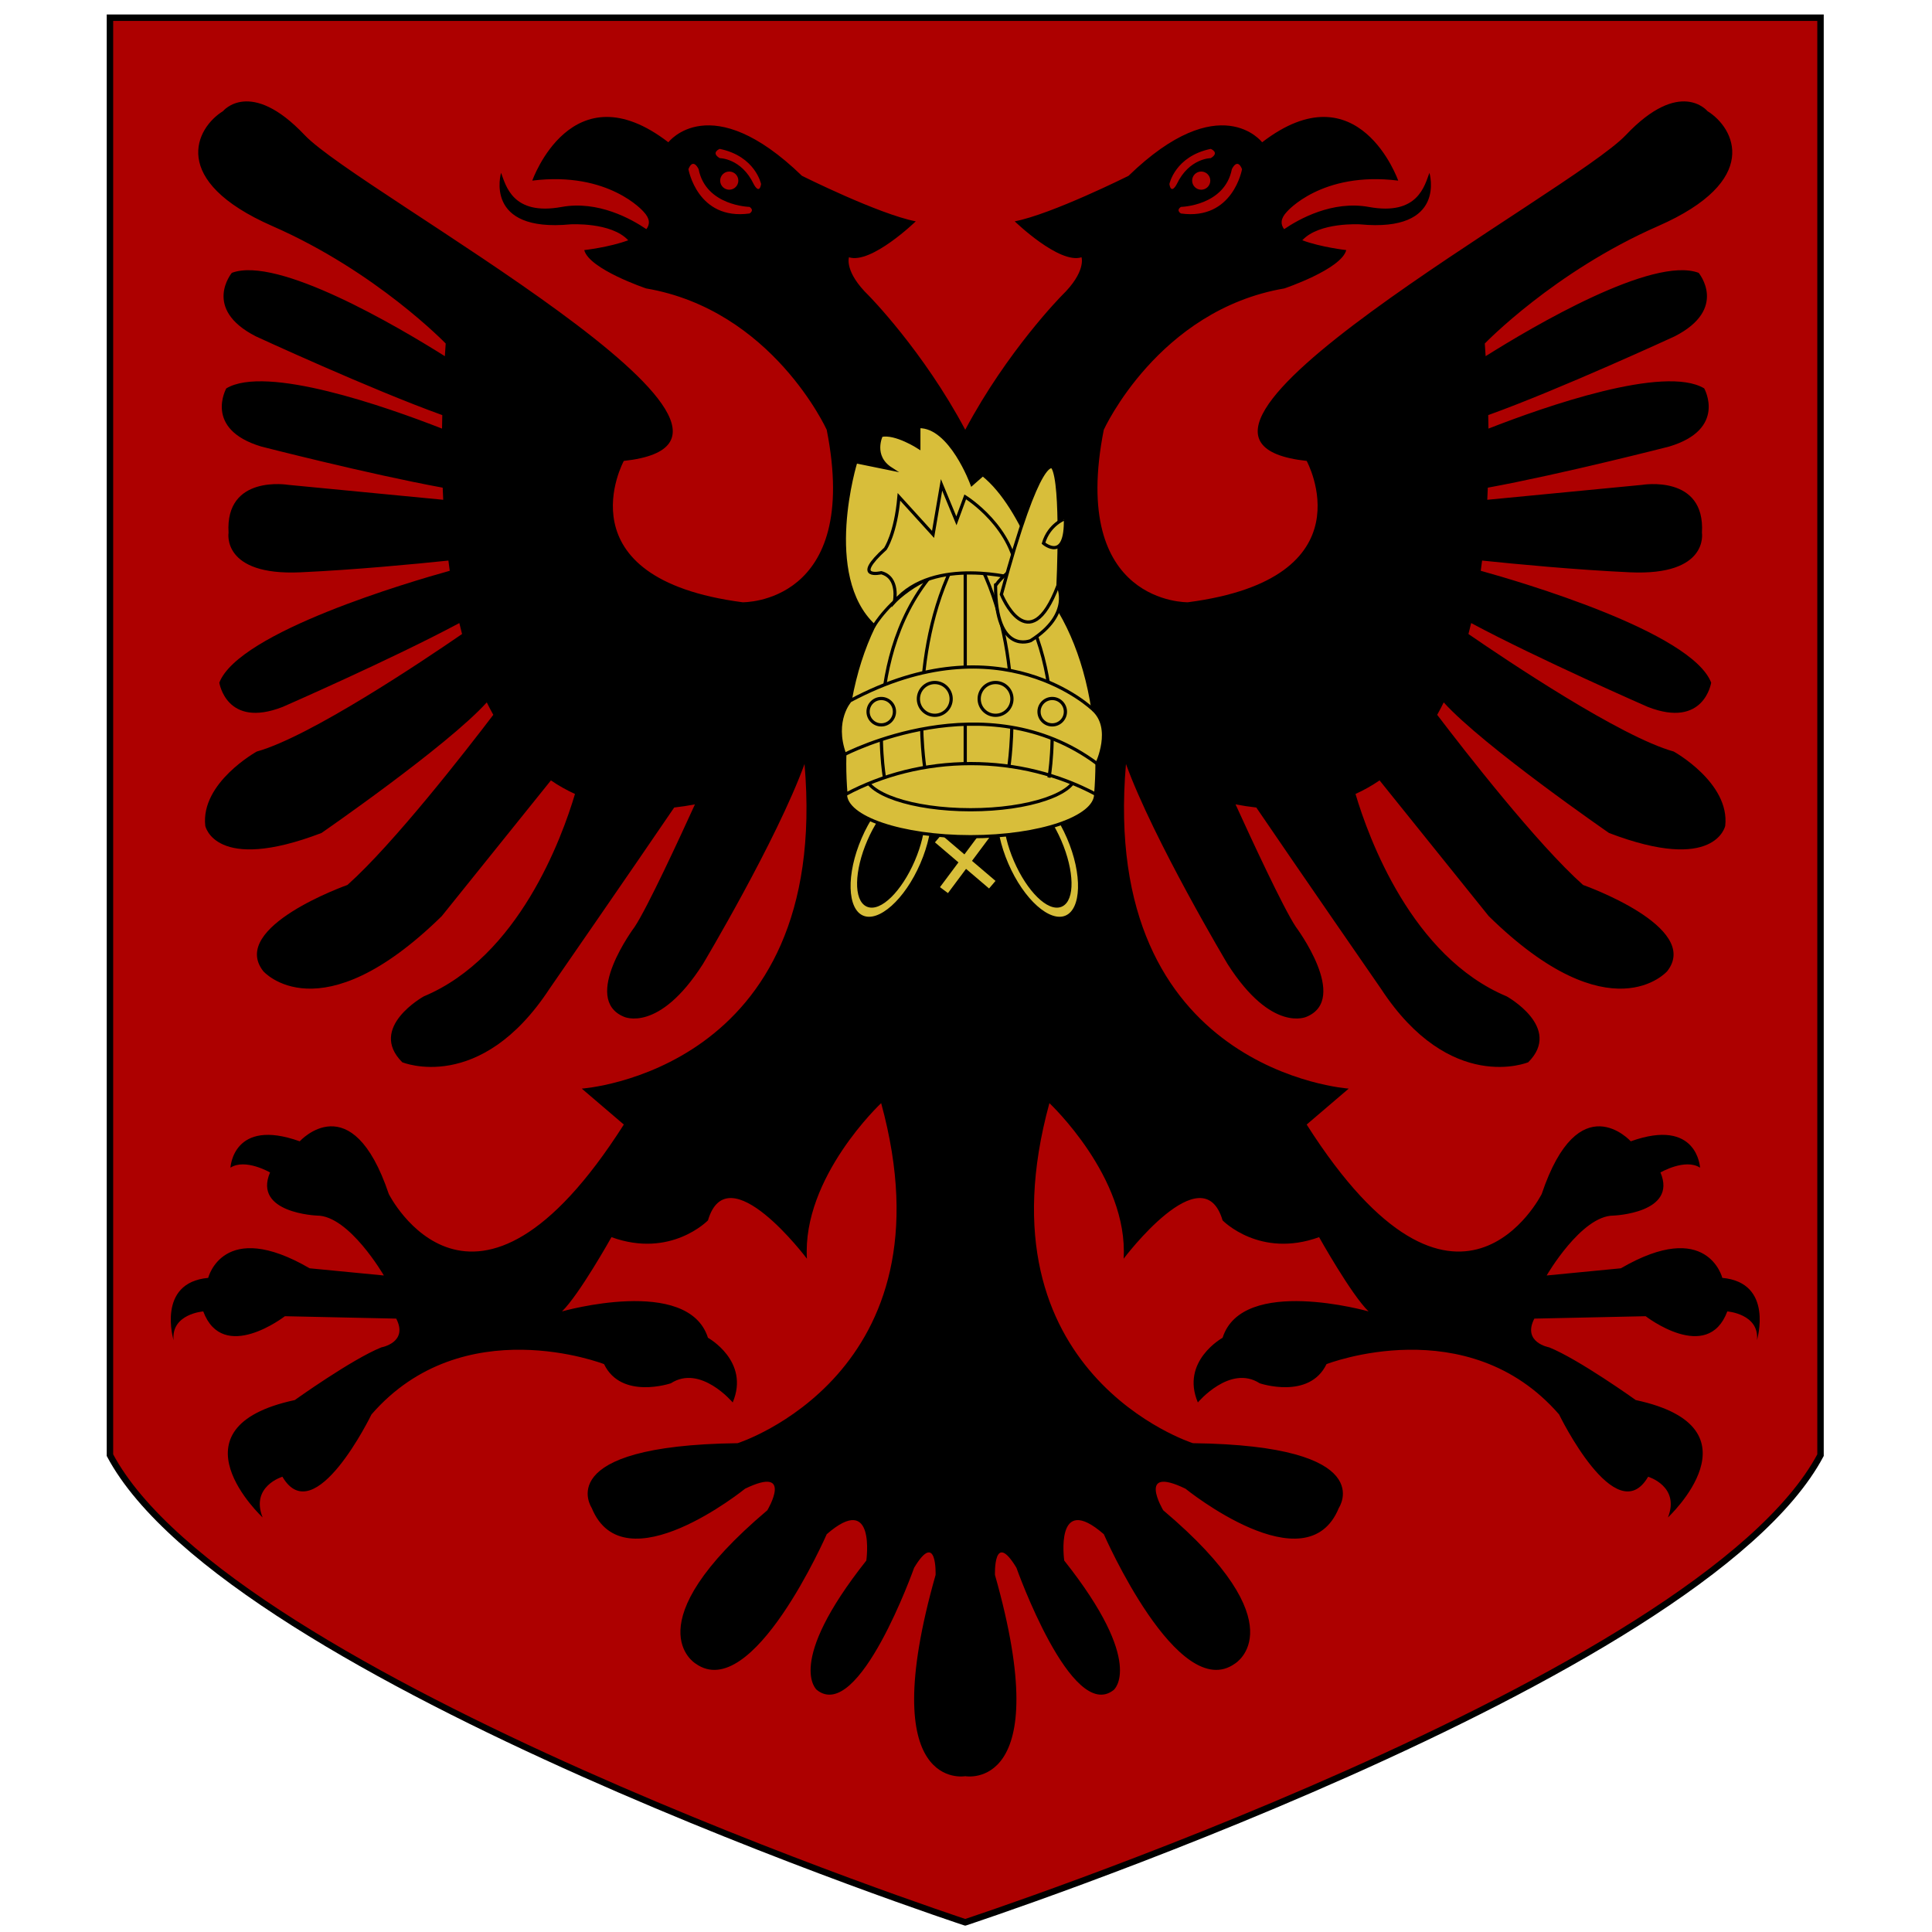 <?xml version="1.0" encoding="utf-8"?>
<!-- Generator: Adobe Illustrator 16.0.0, SVG Export Plug-In . SVG Version: 6.00 Build 0)  -->
<!DOCTYPE svg PUBLIC "-//W3C//DTD SVG 1.1//EN" "http://www.w3.org/Graphics/SVG/1.1/DTD/svg11.dtd">
<svg version="1.1" id="Layer_1" xmlns="http://www.w3.org/2000/svg" xmlns:xlink="http://www.w3.org/1999/xlink" x="0px" y="0px"
	 width="600px" height="600px" viewBox="0 0 600 600" enable-background="new 0 0 600 600" xml:space="preserve">
<path fill="#AD0000" stroke="#000000" stroke-width="2" stroke-miterlimit="10" d="M299.762,5.5L299.762,5.5H34.146v446.415
	C71.342,521.844,299.698,596.979,299.761,597l0,0l0,0h0.001l0,0c0.063-0.021,228.42-75.156,265.615-145.085V5.5H299.762z"/>
<path d="M534.878,396.857c0,0-4.609-18.601-31.502-2.977l-23.05,2.232c0,0,10.756-18.601,20.745-18.601
	c0,0,19.977-0.744,14.599-13.393c0,0,7.683-4.464,12.294-1.488c0,0-0.769-15.624-21.515-8.184c0,0-16.134-17.857-27.661,16.368
	c0,0-26.123,52.082-72.992-21.577l13.061-11.16c0,0-77.393-5.199-69.18-100.81c8.652,23.769,31.557,62.121,31.557,62.121
	c13.765,21.577,24.554,16.369,24.554,16.369c13.392-5.58-3.349-27.901-3.349-27.901c-3.937-5.903-14.029-27.732-18.729-38.05
	c2.104,0.402,4.258,0.735,6.445,0.978c12.635,18.583,38.696,56.252,38.696,56.252c21.577,32.944,45.758,22.856,45.758,22.856
	c10.788-10.788-6.696-20.46-6.696-20.46c-29.456-12.323-42.878-49.158-46.949-62.859c2.541-1.154,5.039-2.545,7.472-4.215
	l33.897,42.149c37.945,37.202,55.43,17.113,55.43,17.113c10.788-13.765-26.131-26.785-26.131-26.785
	c-14.36-12.802-36.875-41.769-45.302-52.838c0.693-1.239,1.369-2.526,2.026-3.862c12.311,13.609,51.34,40.56,51.34,40.56
	c33.109,12.648,36.086-2.232,36.086-2.232c1.487-13.393-15.997-23.065-15.997-23.065c-16.473-4.576-51.625-28.151-63.751-36.494
	c0.29-1.116,0.573-2.246,0.844-3.405c20.829,11.156,54.856,26.037,54.856,26.037c17.514,6.836,19.685-7.529,19.685-7.529
	c-6.08-15.8-59.614-31.431-71.561-34.742c0.145-1.044,0.284-2.101,0.417-3.174c10.207,1.065,29.106,2.882,45.955,3.647
	c24.553,1.116,22.32-12.276,22.32-12.276c1.116-18.229-18.601-14.88-18.601-14.88l-48.065,4.631
	c0.062-1.238,0.116-2.492,0.165-3.761c23.246-4.267,56.342-12.775,56.342-12.775c18.007-5.407,10.862-18.058,10.862-18.058
	c-12.337-7.389-49.48,5.638-67,12.49c-0.021-1.383-0.045-2.781-0.078-4.195c22.076-7.924,57.915-24.462,57.915-24.462
	c16.74-8.557,7.439-19.717,7.439-19.717c-14.221-5.333-51.539,16.69-66.156,25.885c-0.082-1.303-0.165-2.61-0.258-3.936
	c0,0,21.515-22.321,53.785-36.457c32.271-14.137,23.818-30.505,15.367-35.713c0,0-8.451-10.417-25.355,7.44
	c-16.904,17.857-160.587,94.491-99.117,101.188c0,0,19.977,36.458-36.882,43.897c0,0-36.882,0.744-26.124-53.57
	c0,0,16.905-37.201,56.09-43.897c0,0,17.672-5.952,19.209-11.904c0,0-7.778-0.863-13.653-3.049
	c5.256-5.696,17.905-4.949,17.905-4.949c27.157,2.604,21.577-15.997,21.577-15.997c-1.488,3.906-3.534,13.393-18.786,10.602
	c-11.335-2.074-21.734,3.757-26.333,6.893c-1.157-1.492-1.164-3.278,0.85-5.404c0,0,10.757-12.648,34.575-9.672
	c0,0-12.292-34.969-42.26-11.904c0,0-13.061-17.113-41.491,10.416c0,0-23.817,11.905-35.344,14.137c0,0,13.831,13.393,20.746,11.16
	c0,0,1.537,4.464-6.147,11.905c0,0-16.903,17.112-29.965,41.665c-13.062-24.553-29.965-41.665-29.965-41.665
	c-7.684-7.44-6.147-11.905-6.147-11.905c6.916,2.232,20.746-11.16,20.746-11.16c-11.525-2.232-35.344-14.137-35.344-14.137
	c-28.429-27.529-41.491-10.416-41.491-10.416c-29.966-23.065-42.259,11.904-42.259,11.904c23.818-2.976,34.575,9.672,34.575,9.672
	c2.014,2.126,2.007,3.913,0.85,5.404c-4.6-3.135-14.998-8.966-26.332-6.893c-15.252,2.791-17.299-6.696-18.787-10.602
	c0,0-5.58,18.601,21.577,15.997c0,0,12.649-0.747,17.906,4.949c-5.875,2.186-13.654,3.049-13.654,3.049
	c1.537,5.952,19.209,11.904,19.209,11.904c39.186,6.696,56.089,43.897,56.089,43.897c10.757,54.314-26.124,53.57-26.124,53.57
	c-56.858-7.44-36.882-43.897-36.882-43.897c61.469-6.696-82.213-83.331-99.117-101.188c-16.903-17.856-25.356-7.44-25.356-7.44
	c-8.452,5.208-16.903,21.577,15.368,35.713c32.271,14.136,53.785,36.457,53.785,36.457c-0.093,1.326-0.177,2.633-0.258,3.936
	c-14.617-9.194-51.935-31.218-66.157-25.885c0,0-9.3,11.16,7.44,19.717c0,0,35.839,16.539,57.915,24.462
	c-0.034,1.414-0.059,2.812-0.078,4.195c-17.52-6.853-54.663-19.879-67.001-12.49c0,0-7.143,12.651,10.863,18.058
	c0,0,33.097,8.508,56.342,12.775c0.048,1.269,0.104,2.522,0.165,3.761l-48.065-4.631c0,0-19.717-3.348-18.601,14.88
	c0,0-2.232,13.393,22.321,12.276c16.846-0.766,35.747-2.582,45.954-3.647c0.133,1.073,0.272,2.13,0.417,3.174
	c-11.946,3.311-65.48,18.941-71.561,34.742c0,0,2.169,14.365,19.683,7.529c0,0,34.028-14.881,54.857-26.037
	c0.271,1.159,0.554,2.289,0.844,3.405c-12.126,8.343-47.277,31.917-63.75,36.494c0,0-17.485,9.672-15.997,23.065
	c0,0,2.976,14.88,36.085,2.232c0,0,39.028-26.951,51.34-40.56c0.658,1.336,1.333,2.624,2.026,3.862
	c-8.427,11.069-30.941,40.036-45.302,52.838c0,0-36.918,13.021-26.13,26.785c0,0,17.485,20.089,55.43-17.113l33.896-42.149
	c2.431,1.67,4.93,3.062,7.472,4.215c-4.072,13.701-17.495,50.536-46.949,62.859c0,0-17.484,9.672-6.696,20.46
	c0,0,24.181,10.088,45.758-22.856c0,0,26.06-37.67,38.696-56.252c2.188-0.243,4.341-0.576,6.444-0.978
	c-4.699,10.317-14.792,32.146-18.727,38.05c0,0-16.741,22.321-3.348,27.901c0,0,10.788,5.208,24.553-16.369
	c0,0,22.905-38.353,31.556-62.121c8.213,95.611-69.18,100.81-69.18,100.81l13.062,11.16c-46.869,73.659-72.993,21.577-72.993,21.577
	c-11.526-34.226-27.661-16.368-27.661-16.368c-20.746-7.44-21.514,8.184-21.514,8.184c4.61-2.976,12.293,1.488,12.293,1.488
	c-5.378,12.648,14.6,13.393,14.6,13.393c9.988,0,20.746,18.601,20.746,18.601l-23.051-2.232
	c-26.893-15.624-31.502,2.977-31.502,2.977c-16.135,1.488-10.756,19.345-10.756,19.345c-0.769-8.185,9.22-8.929,9.22-8.929
	c6.146,16.369,25.355,1.488,25.355,1.488l34.576,0.744c3.841,7.44-4.61,8.928-4.61,8.928c-9.22,3.721-26.893,16.369-26.893,16.369
	c-39.991,8.579-9.988,36.457-9.988,36.457c-3.841-9.672,6.147-12.648,6.147-12.648c9.988,17.112,27.661-19.345,27.661-19.345
	c28.429-32.737,72.226-15.624,72.226-15.624c5.378,11.16,20.746,5.952,20.746,5.952c9.22-5.952,19.208,5.952,19.208,5.952
	c5.434-12.841-7.684-20.089-7.684-20.089c-6.147-19.345-45.333-8.185-45.333-8.185c5.379-5.208,15.367-23.064,15.367-23.064
	c18.441,6.696,29.966-5.208,29.966-5.208c6.147-20.833,30.734,11.904,30.734,11.904c-1.537-25.297,23.051-48.315,23.051-48.315
	c23.05,84.121-44.564,105.605-44.564,105.605c-58.396,0.744-45.333,20.088-45.333,20.088c9.988,24.554,47.638-5.952,47.638-5.952
	c15.367-7.439,6.915,6.696,6.915,6.696c-42.259,35.714-22.282,47.618-22.282,47.618c17.672,12.648,40.723-40.178,40.723-40.178
	c15.367-13.393,12.294,8.185,12.294,8.185c-25.356,31.993-15.367,40.177-15.367,40.177c13.062,10.417,30.217-37.944,30.217-37.944
	c7.166-11.905,6.664,2.231,6.664,2.231c-19.209,67.706,9.22,62.498,9.22,62.498s28.429,5.208,9.22-62.498
	c0,0-0.503-14.137,6.664-2.231c0,0,17.156,48.361,30.217,37.944c0,0,9.989-8.184-15.367-40.177c0,0-3.073-21.577,12.294-8.185
	c0,0,23.052,52.826,40.723,40.178c0,0,19.979-11.904-22.281-47.618c0,0-8.453-14.136,6.915-6.696c0,0,37.649,30.506,47.638,5.952
	c0,0,13.062-19.344-45.333-20.088c0,0-67.616-21.484-44.565-105.605c0,0,24.587,23.019,23.052,48.315
	c0,0,24.586-32.737,30.732-11.904c0,0,11.527,11.904,29.968,5.208c0,0,9.987,17.856,15.366,23.064c0,0-39.187-11.16-45.334,8.185
	c0,0-13.116,7.248-7.683,20.089c0,0,9.989-11.904,19.21-5.952c0,0,15.365,5.208,20.745-5.952c0,0,43.796-17.113,72.226,15.624
	c0,0,17.671,36.457,27.66,19.345c0,0,9.989,2.977,6.146,12.648c0,0,30.002-27.878-9.989-36.457c0,0-17.67-12.648-26.893-16.369
	c0,0-8.451-1.487-4.609-8.928l34.577-0.744c0,0,19.208,14.881,25.354-1.488c0,0,9.989,0.744,9.22,8.929
	C545.635,416.202,551.014,398.346,534.878,396.857z M382.566,52.536c0,0,1.674-3.72,3.162,0c0,0-2.79,15.997-18.973,13.765
	c0,0-1.674-0.93,0-2.046C366.756,64.254,380.33,63.967,382.566,52.536z M370.228,56.094c0-1.558,1.265-2.821,2.822-2.821
	s2.82,1.264,2.82,2.821s-1.263,2.821-2.82,2.821S370.228,57.651,370.228,56.094z M376.011,46.235c0,0,2.878,1.15,0,2.876
	c0,0-6.71,0-10.544,8.053c0,0-1.727,3.451-2.302,0C363.165,57.164,364.892,48.537,376.011,46.235z M232.77,66.3
	c-16.183,2.232-18.973-13.765-18.973-13.765c1.488-3.72,3.162,0,3.162,0c2.236,11.431,15.811,11.718,15.811,11.718
	C234.444,65.37,232.77,66.3,232.77,66.3z M223.655,56.094c0-1.558,1.264-2.821,2.821-2.821c1.558,0,2.821,1.264,2.821,2.821
	s-1.263,2.821-2.821,2.821C224.919,58.915,223.655,57.651,223.655,56.094z M234.06,57.164c-3.835-8.053-10.546-8.053-10.546-8.053
	c-2.876-1.726,0-2.876,0-2.876c11.121,2.301,12.846,10.929,12.846,10.929C235.784,60.615,234.06,57.164,234.06,57.164z"/>
<g>
	<path fill="#D8BE3A" stroke="#000000" stroke-miterlimit="10" d="M285.592,243.638c-5.286-2.281-13.547,5.083-18.452,16.449
		c-4.905,11.365-4.596,22.429,0.689,24.709c5.286,2.281,13.547-5.084,18.452-16.448
		C291.187,256.982,290.878,245.919,285.592,243.638z M269.417,281.119c-3.811-1.644-3.634-10.547,0.393-19.88
		c4.029-9.334,10.384-15.567,14.195-13.922c3.811,1.644,3.635,10.544-0.393,19.879C279.583,276.529,273.228,282.764,269.417,281.119
		z"/>
	<path fill="#D8BE3A" stroke="#000000" stroke-miterlimit="10" d="M312.667,268.348c4.903,11.364,13.166,18.729,18.451,16.448
		s5.595-13.344,0.69-24.709c-4.906-11.366-13.166-18.729-18.452-16.449C308.069,245.919,307.762,256.982,312.667,268.348z
		 M315.337,267.196c-4.028-9.334-4.204-18.235-0.394-19.879c3.812-1.645,10.166,4.588,14.194,13.922
		c4.028,9.333,4.205,18.236,0.394,19.88C325.72,282.764,319.365,276.529,315.337,267.196z"/>
	<polygon fill="#D8BE3A" stroke="#000000" stroke-miterlimit="10" points="309.871,273.516 302.548,267.272 308.302,259.559 
		305.023,257.11 299.429,264.612 292.307,258.541 289.651,261.654 296.976,267.898 291.221,275.612 294.5,278.06 300.095,270.56 
		307.217,276.63 	"/>
	<ellipse fill="#D8BE3A" stroke="#000000" stroke-miterlimit="10" cx="301.421" cy="246.64" rx="38.861" ry="13.207"/>
	<ellipse fill="#D8BE3A" stroke="#000000" stroke-miterlimit="10" cx="301.421" cy="240.315" rx="32.84" ry="11.161"/>
	<path fill="#D8BE3A" stroke="#000000" stroke-miterlimit="10" d="M301.5,237.14c14.185,0,27.45,3.473,38.782,9.5
		c0.26-3.104,0.402-6.272,0.402-9.5c0-36.846-17.544-66.714-39.185-66.714c-21.641,0-39.185,29.869-39.185,66.714
		c0,3.226,0.143,6.396,0.402,9.5C274.05,240.612,287.315,237.14,301.5,237.14z"/>
	<path fill="none" stroke="#000000" stroke-miterlimit="10" d="M274.679,241.496c0,0-8.171-45.637,22.345-70.63"/>
	<line fill="none" stroke="#000000" stroke-miterlimit="10" x1="299.762" y1="237.163" x2="299.762" y2="170.498"/>
	<path fill="none" stroke="#000000" stroke-miterlimit="10" d="M287.194,238.347c0,0-6.063-37.79,11.437-67.736"/>
	<path fill="none" stroke="#000000" stroke-miterlimit="10" d="M325.781,241.496c0,0,8.171-45.637-22.346-70.63"/>
	<path fill="none" stroke="#000000" stroke-miterlimit="10" d="M313.266,238.347c0,0,6.063-37.79-11.438-67.736"/>
	<path fill="#D8BE3A" stroke="#000000" stroke-miterlimit="10" d="M264.024,217.61c0,0-5.573,6.058-1.708,16.678
		c0,0,43.771-22.939,78.369,2.853c0,0,5.298-11.05-1.257-16.81C339.428,220.331,310.871,192.562,264.024,217.61z"/>
	<circle fill="#D8BE3A" stroke="#000000" stroke-miterlimit="10" cx="290.303" cy="217.052" r="5.089"/>
	<circle fill="#D8BE3A" stroke="#000000" stroke-miterlimit="10" cx="273.685" cy="221.02" r="4.097"/>
	<circle fill="#D8BE3A" stroke="#000000" stroke-miterlimit="10" cx="326.775" cy="221.02" r="4.098"/>
	<circle fill="#D8BE3A" stroke="#000000" stroke-miterlimit="10" cx="309.18" cy="217.052" r="5.089"/>
	<path fill="#D8BE3A" stroke="#000000" stroke-miterlimit="10" d="M271.447,194.336c0,0,19.118-32.015,54.47-9.362
		c0,0-7.553-27.197-20.697-37.613l-3.391,2.976c0,0-6.58-18.104-16.475-17.856v6.449c0,0-7.243-4.712-11.669-3.72
		c0,0-3.162,6.448,3.026,10.416l-10.924-2.232C265.787,143.393,254.786,178.813,271.447,194.336z"/>
	<path fill="#D8BE3A" stroke="#000000" stroke-miterlimit="10" d="M277.782,186.817c0,0,1.569-7.463-4.097-8.951
		c0,0-9.386,2.232,1.278-7.44c0,0,3.225-4.712,4.216-16.121l10.589,11.657l2.637-15.377l4.62,11.16l2.738-7.44
		c0,0,15.6,9.6,16.233,25.509C315.995,179.814,290.025,172.457,277.782,186.817z"/>
	<path fill="#D8BE3A" stroke="#000000" stroke-miterlimit="10" d="M328.533,181.834c0,0,4.759,8.735-8.433,17.112
		c0,0-10.93,4.712-10.921-17.112C309.18,181.834,318.613,167.697,328.533,181.834z"/>
	<path fill="#D8BE3A" stroke="#000000" stroke-miterlimit="10" d="M310.986,184.596c0,0,8.538,21.047,17.583-2.762
		c0,0,1.543-31.497-1.603-36.705C326.967,145.129,323.028,139.74,310.986,184.596z"/>
	<path fill="#D8BE3A" stroke="#000000" stroke-miterlimit="10" d="M324.069,168.702c0,0,7.159,6.188,6.804-7.7
		C330.873,161.001,325.806,162.761,324.069,168.702z"/>
</g>
</svg>
